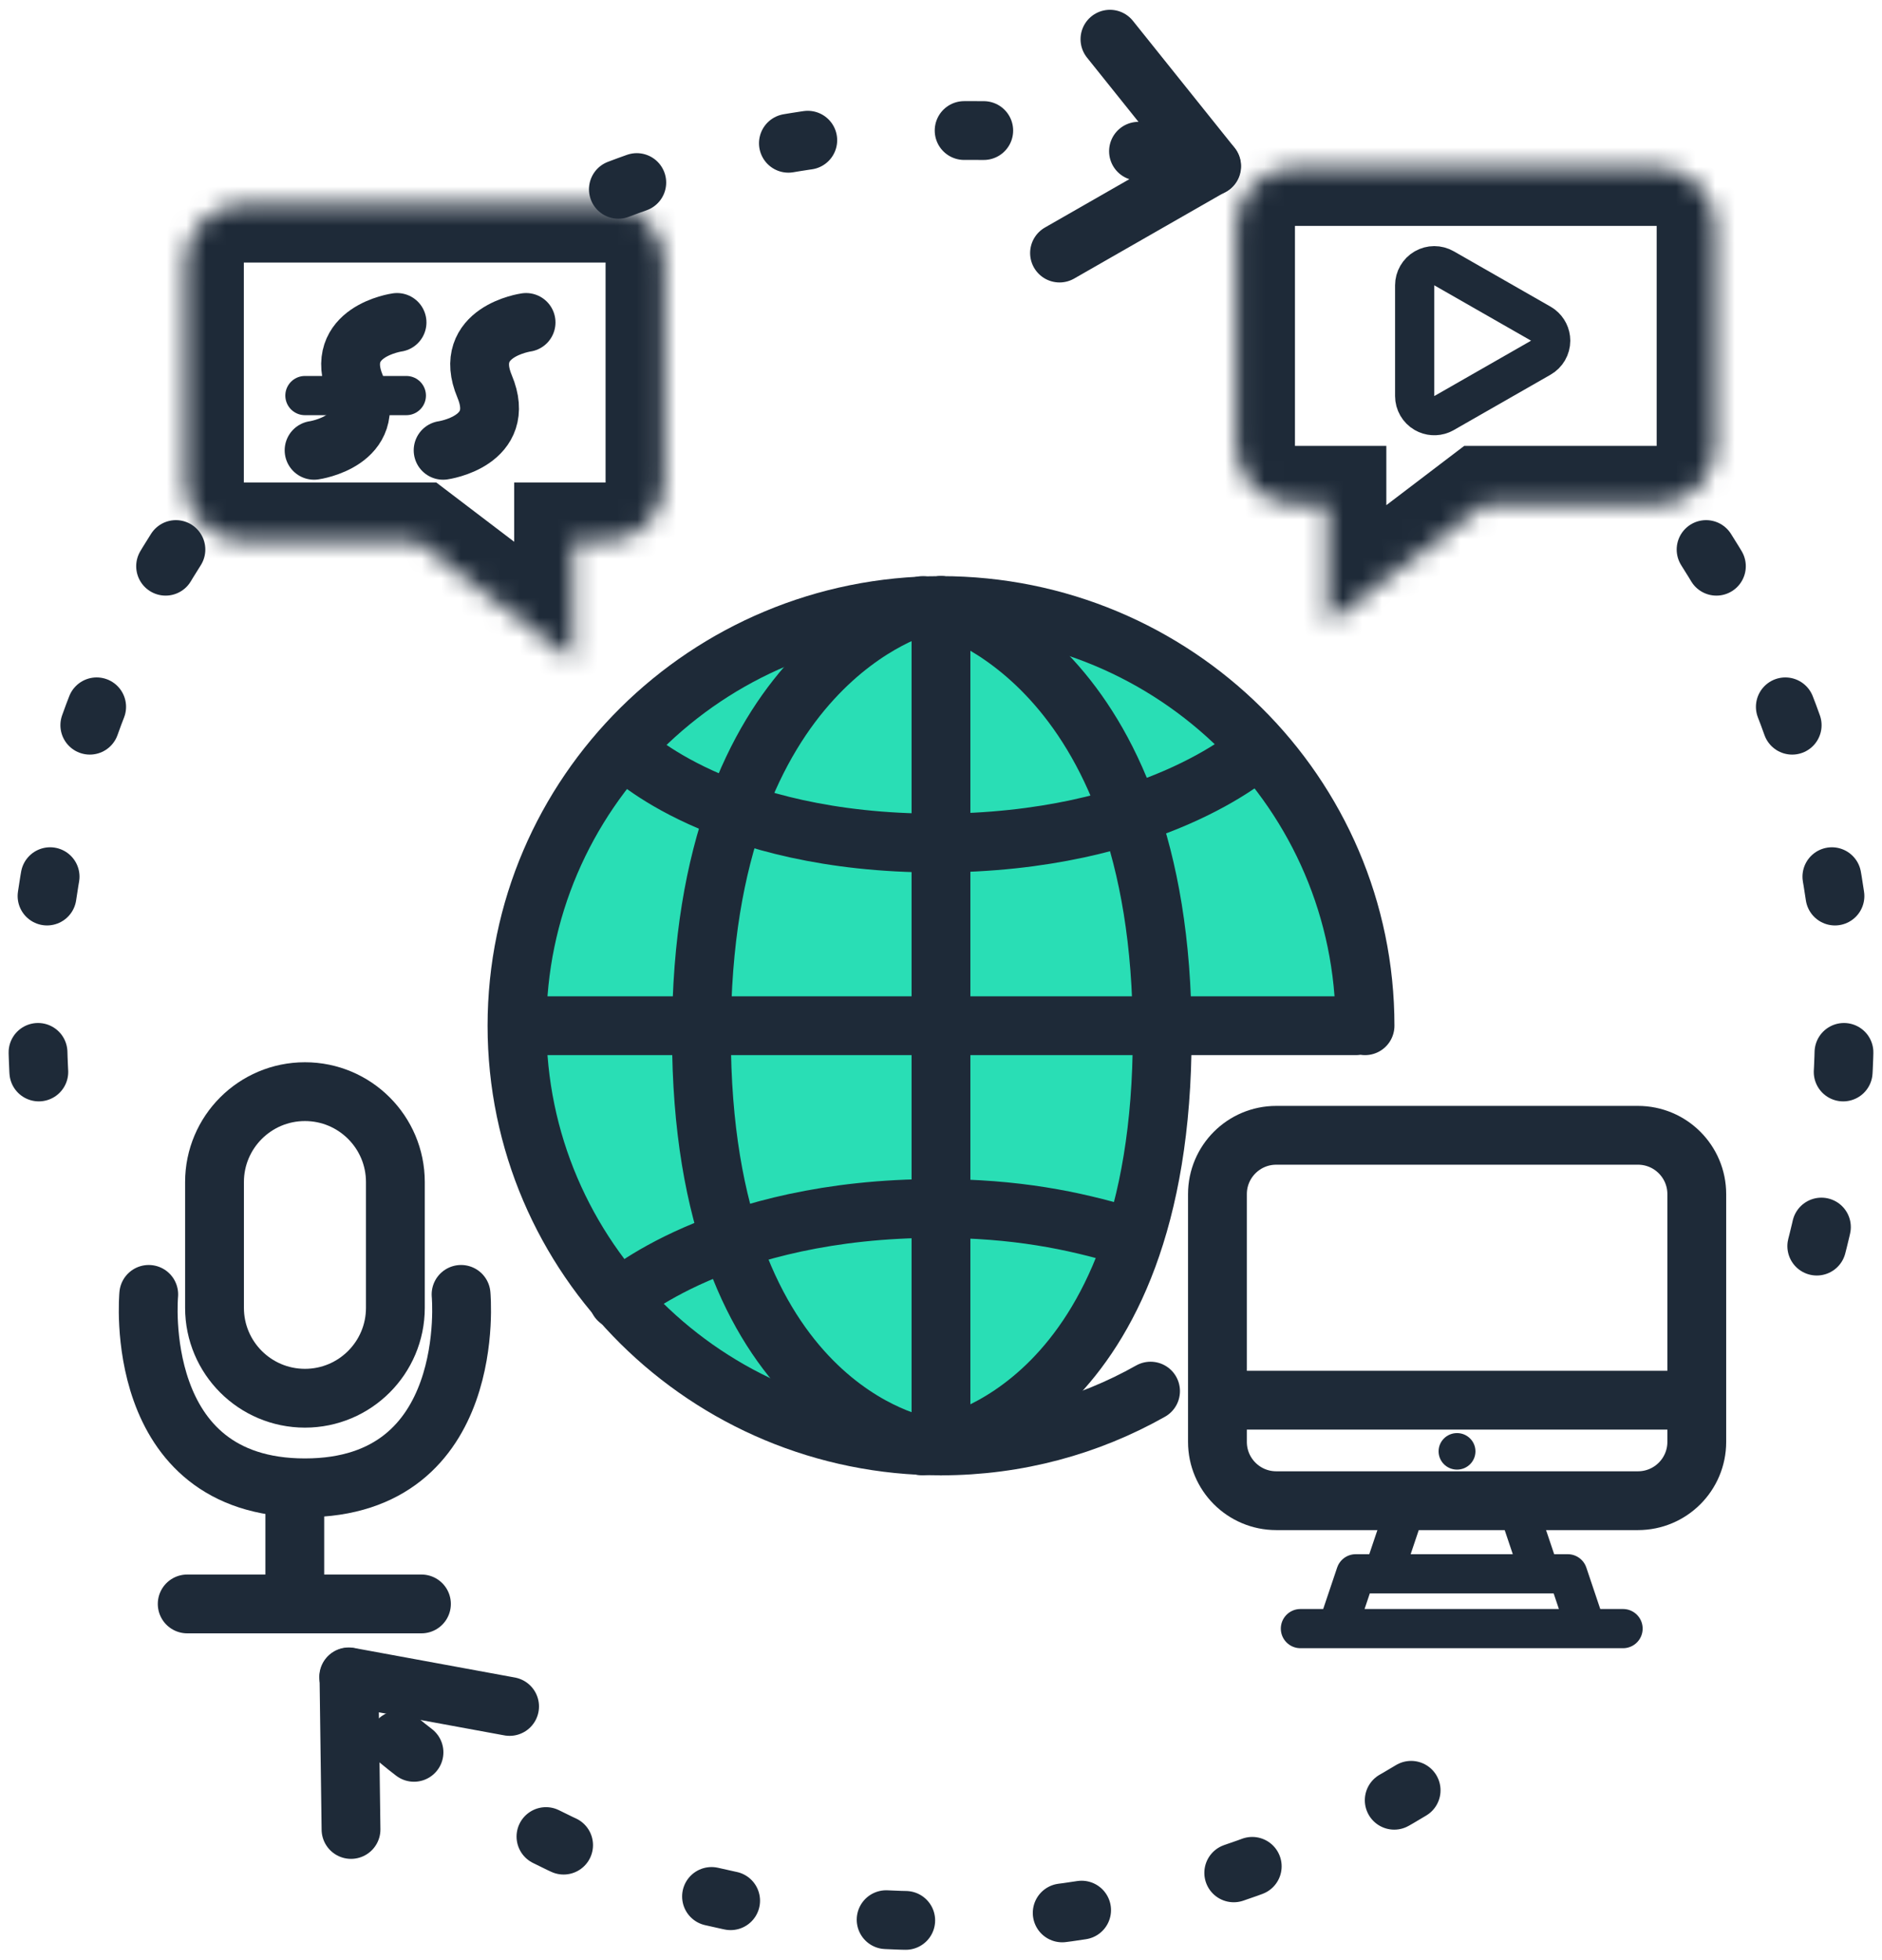 <svg width="96" height="100" viewBox="0 0 96 100" fill="none" xmlns="http://www.w3.org/2000/svg">
<mask id="path-1-inside-1_2073_20988" fill="white">
<path d="M12.438 10.394C10.782 10.394 9.438 11.737 9.438 13.394V24.616C9.438 26.272 10.782 27.615 12.438 27.616H21.244L29.229 33.695V27.616H30.89C32.547 27.616 33.89 26.272 33.89 24.616V13.394C33.89 11.737 32.547 10.394 30.89 10.394H12.438Z"/>
</mask>
<path d="M12.438 10.394L12.438 7.394H12.438V10.394ZM9.438 13.394H6.438V13.394L9.438 13.394ZM12.438 27.616V30.616H12.438L12.438 27.616ZM21.244 27.616V24.616H22.256L23.061 25.229L21.244 27.616ZM29.229 33.695H32.228V39.749L27.411 36.081L29.229 33.695ZM29.229 27.616H26.229V24.616H29.229V27.616ZM30.89 10.394V7.394V10.394ZM12.438 10.394L12.439 13.394L12.438 13.394L9.438 13.394L6.438 13.394C6.438 10.08 9.125 7.394 12.438 7.394L12.438 10.394ZM9.438 13.394H12.438V24.616H9.438H6.438V13.394H9.438ZM9.438 24.616H12.438H12.439L12.438 27.616L12.438 30.616C9.125 30.615 6.438 27.929 6.438 24.616H9.438ZM12.438 27.616V24.616H21.244V27.616V30.616H12.438V27.616ZM21.244 27.616L23.061 25.229L31.046 31.308L29.229 33.695L27.411 36.081L19.427 30.002L21.244 27.616ZM29.229 33.695H26.229V27.616H29.229H32.228V33.695H29.229ZM29.229 27.616V24.616H30.89V27.616V30.616H29.229V27.616ZM30.89 27.616V24.616H33.89H36.89C36.89 27.929 34.203 30.616 30.89 30.616V27.616ZM33.89 24.616H30.89V13.394H33.89H36.89V24.616H33.89ZM33.89 13.394H30.89V10.394V7.394C34.203 7.394 36.89 10.08 36.89 13.394H33.89ZM30.89 10.394V13.394H12.438V10.394V7.394H30.89V10.394Z" fill="#1E2A38" mask="url(#path-1-inside-1_2073_20988)"/>
<path d="M20.253 16.45C20.253 16.45 16.961 16.916 18.137 19.712C19.312 22.509 16.021 22.974 16.021 22.974" stroke="#1E2A38" stroke-width="3" stroke-linecap="round"/>
<path d="M15.554 20.181H20.727" stroke="#1E2A38" stroke-width="2" stroke-linecap="round"/>
<path d="M26.835 16.45C26.835 16.45 23.543 16.916 24.719 19.712C25.895 22.509 22.603 22.974 22.603 22.974" stroke="#1E2A38" stroke-width="3" stroke-linecap="round"/>
<mask id="path-6-inside-2_2073_20988" fill="white">
<path d="M84.506 8.526C86.163 8.526 87.506 9.869 87.506 11.526V22.748C87.506 24.404 86.163 25.747 84.506 25.748H75.701L67.716 31.827V25.748H66.055C64.398 25.748 63.055 24.404 63.055 22.748V11.526C63.055 9.869 64.398 8.526 66.055 8.526H84.506Z"/>
</mask>
<path d="M84.506 8.526L84.507 5.526H84.506V8.526ZM87.506 11.526H90.506V11.526L87.506 11.526ZM84.506 25.748V28.748H84.507L84.506 25.748ZM75.701 25.748V22.748H74.689L73.883 23.361L75.701 25.748ZM67.716 31.827H64.716V37.881L69.534 34.214L67.716 31.827ZM67.716 25.748H70.716V22.748H67.716V25.748ZM66.055 8.526V5.526V8.526ZM84.506 8.526L84.506 11.526L84.506 11.526L87.506 11.526L90.506 11.526C90.506 8.212 87.82 5.526 84.507 5.526L84.506 8.526ZM87.506 11.526H84.506V22.748H87.506H90.506V11.526H87.506ZM87.506 22.748H84.506H84.506L84.506 25.748L84.507 28.748C87.82 28.747 90.506 26.061 90.506 22.748H87.506ZM84.506 25.748V22.748H75.701V25.748V28.748H84.506V25.748ZM75.701 25.748L73.883 23.361L65.899 29.44L67.716 31.827L69.534 34.214L77.518 28.134L75.701 25.748ZM67.716 31.827H70.716V25.748H67.716H64.716V31.827H67.716ZM67.716 25.748V22.748H66.055V25.748V28.748H67.716V25.748ZM66.055 25.748V22.748H63.055H60.055C60.055 26.061 62.742 28.748 66.055 28.748V25.748ZM63.055 22.748H66.055V11.526H63.055H60.055V22.748H63.055ZM63.055 11.526H66.055V8.526V5.526C62.742 5.526 60.055 8.212 60.055 11.526H63.055ZM66.055 8.526V11.526H84.506V8.526V5.526H66.055V8.526Z" fill="#1E2A38" mask="url(#path-6-inside-2_2073_20988)"/>
<path d="M79.1 17.38C79.1 17.739 78.908 18.07 78.597 18.248L73.659 21.074L73.54 21.132C73.256 21.248 72.931 21.227 72.661 21.071C72.353 20.892 72.162 20.562 72.162 20.206L72.162 14.556C72.162 14.2 72.353 13.87 72.661 13.691C72.97 13.512 73.35 13.511 73.659 13.688L78.597 16.513L78.707 16.586C78.952 16.774 79.1 17.067 79.1 17.38Z" stroke="#1E2A38" stroke-width="2" stroke-linejoin="round"/>
<path d="M15.555 55.693C18.102 55.693 20.168 57.758 20.168 60.305V66.721C20.168 69.269 18.102 71.334 15.555 71.334C13.007 71.333 10.943 69.269 10.942 66.721V60.305C10.943 57.758 13.008 55.693 15.555 55.693Z" stroke="#1E2A38" stroke-width="3"/>
<path d="M7.587 66.036C7.587 66.036 6.659 75.905 15.553 75.905C24.447 75.905 23.519 66.036 23.519 66.036" stroke="#1E2A38" stroke-width="3" stroke-linecap="round"/>
<line x1="15.037" y1="75.251" x2="15.037" y2="81.83" stroke="#1E2A38" stroke-width="3"/>
<path d="M9.549 81.828H21.498" stroke="#1E2A38" stroke-width="3" stroke-linecap="round"/>
<path d="M62.101 71.435V73.561C62.101 75.218 63.444 76.561 65.101 76.561H83.552C85.209 76.561 86.552 75.218 86.552 73.561V71.435M62.101 71.435V60.92C62.101 59.264 63.444 57.92 65.101 57.92H83.552C85.209 57.92 86.552 59.264 86.552 60.92V71.435M62.101 71.435H86.552" stroke="#1E2A38" stroke-width="3"/>
<ellipse cx="74.322" cy="74.044" rx="0.94" ry="0.932" fill="#1E2A38"/>
<path d="M66.334 83.087H82.791M71.976 76.097L70.565 80.291H78.559L77.148 76.097H71.976ZM68.214 83.087L69.155 80.291H79.97L80.91 83.087H68.214Z" stroke="#1E2A38" stroke-width="2" stroke-linecap="round" stroke-linejoin="round"/>
<path d="M70.57 52.329C70.1 53.261 59.755 53.261 59.755 53.261C57.875 60.251 56.159 74.698 48 74.698C35.535 74.698 25.43 64.683 25.43 52.329C25.43 39.975 35.535 29.96 48 29.96C60.465 29.96 70.57 39.975 70.57 52.329Z" fill="#29DEB5"/>
<path d="M69.63 52.33C69.63 40.491 59.947 30.893 48.001 30.893C36.055 30.893 26.371 40.491 26.371 52.33M26.371 52.33C26.371 64.17 36.055 73.767 48.001 73.767C51.889 73.767 55.537 72.751 58.689 70.971M26.371 52.33H69.16" stroke="#1E2A38" stroke-width="3" stroke-linecap="round"/>
<path d="M47.999 30.893V73.767" stroke="#1E2A38" stroke-width="3" stroke-linecap="round" stroke-linejoin="round"/>
<path d="M47.999 30.893C47.999 30.893 59.284 33.689 59.284 52.796C59.284 71.903 47.999 73.767 47.999 73.767" stroke="#1E2A38" stroke-width="3" stroke-linecap="round" stroke-linejoin="round"/>
<path d="M47.065 30.893C47.065 30.893 35.78 33.689 35.78 52.796C35.78 71.903 47.065 73.767 47.065 73.767" stroke="#1E2A38" stroke-width="3" stroke-linecap="round" stroke-linejoin="round"/>
<path d="M32.012 38.351C32.012 38.351 36.714 43.011 47.764 43.011C58.814 43.011 63.986 38.351 63.986 38.351" stroke="#1E2A38" stroke-width="3" stroke-linecap="round" stroke-linejoin="round"/>
<path d="M31.545 66.312C31.545 66.312 36.717 61.652 47.767 61.652C51.821 61.652 54.74 62.256 57.407 63.05" stroke="#1E2A38" stroke-width="3" stroke-linecap="round" stroke-linejoin="round"/>
<path d="M8.973 28.036C4.504 35.072 1.919 43.402 1.919 52.33C1.919 55.359 2.217 58.32 2.785 61.184M31.543 9.658C36.654 7.721 42.202 6.66 48 6.66C52.92 6.66 54.552 6.583 58.998 7.999M87.027 28.036C91.496 35.072 94.081 43.402 94.081 52.33C94.081 58.076 93.01 63.575 91.055 68.64M71.981 91.336C64.995 95.564 56.784 98 48 98C36.72 98 28.008 95.168 19.998 88.499" stroke="#1E2A38" stroke-width="3" stroke-linecap="round" stroke-dasharray="1 8"/>
<path d="M54.046 12.91L61.793 8.472" stroke="#1E2A38" stroke-width="3" stroke-linecap="round"/>
<path d="M56.618 2L61.807 8.479" stroke="#1E2A38" stroke-width="3" stroke-linecap="round"/>
<path d="M17.905 93.334L17.801 85.561" stroke="#1E2A38" stroke-width="3" stroke-linecap="round"/>
<path d="M25.994 87.058L17.788 85.55" stroke="#1E2A38" stroke-width="3" stroke-linecap="round"/>
</svg>

